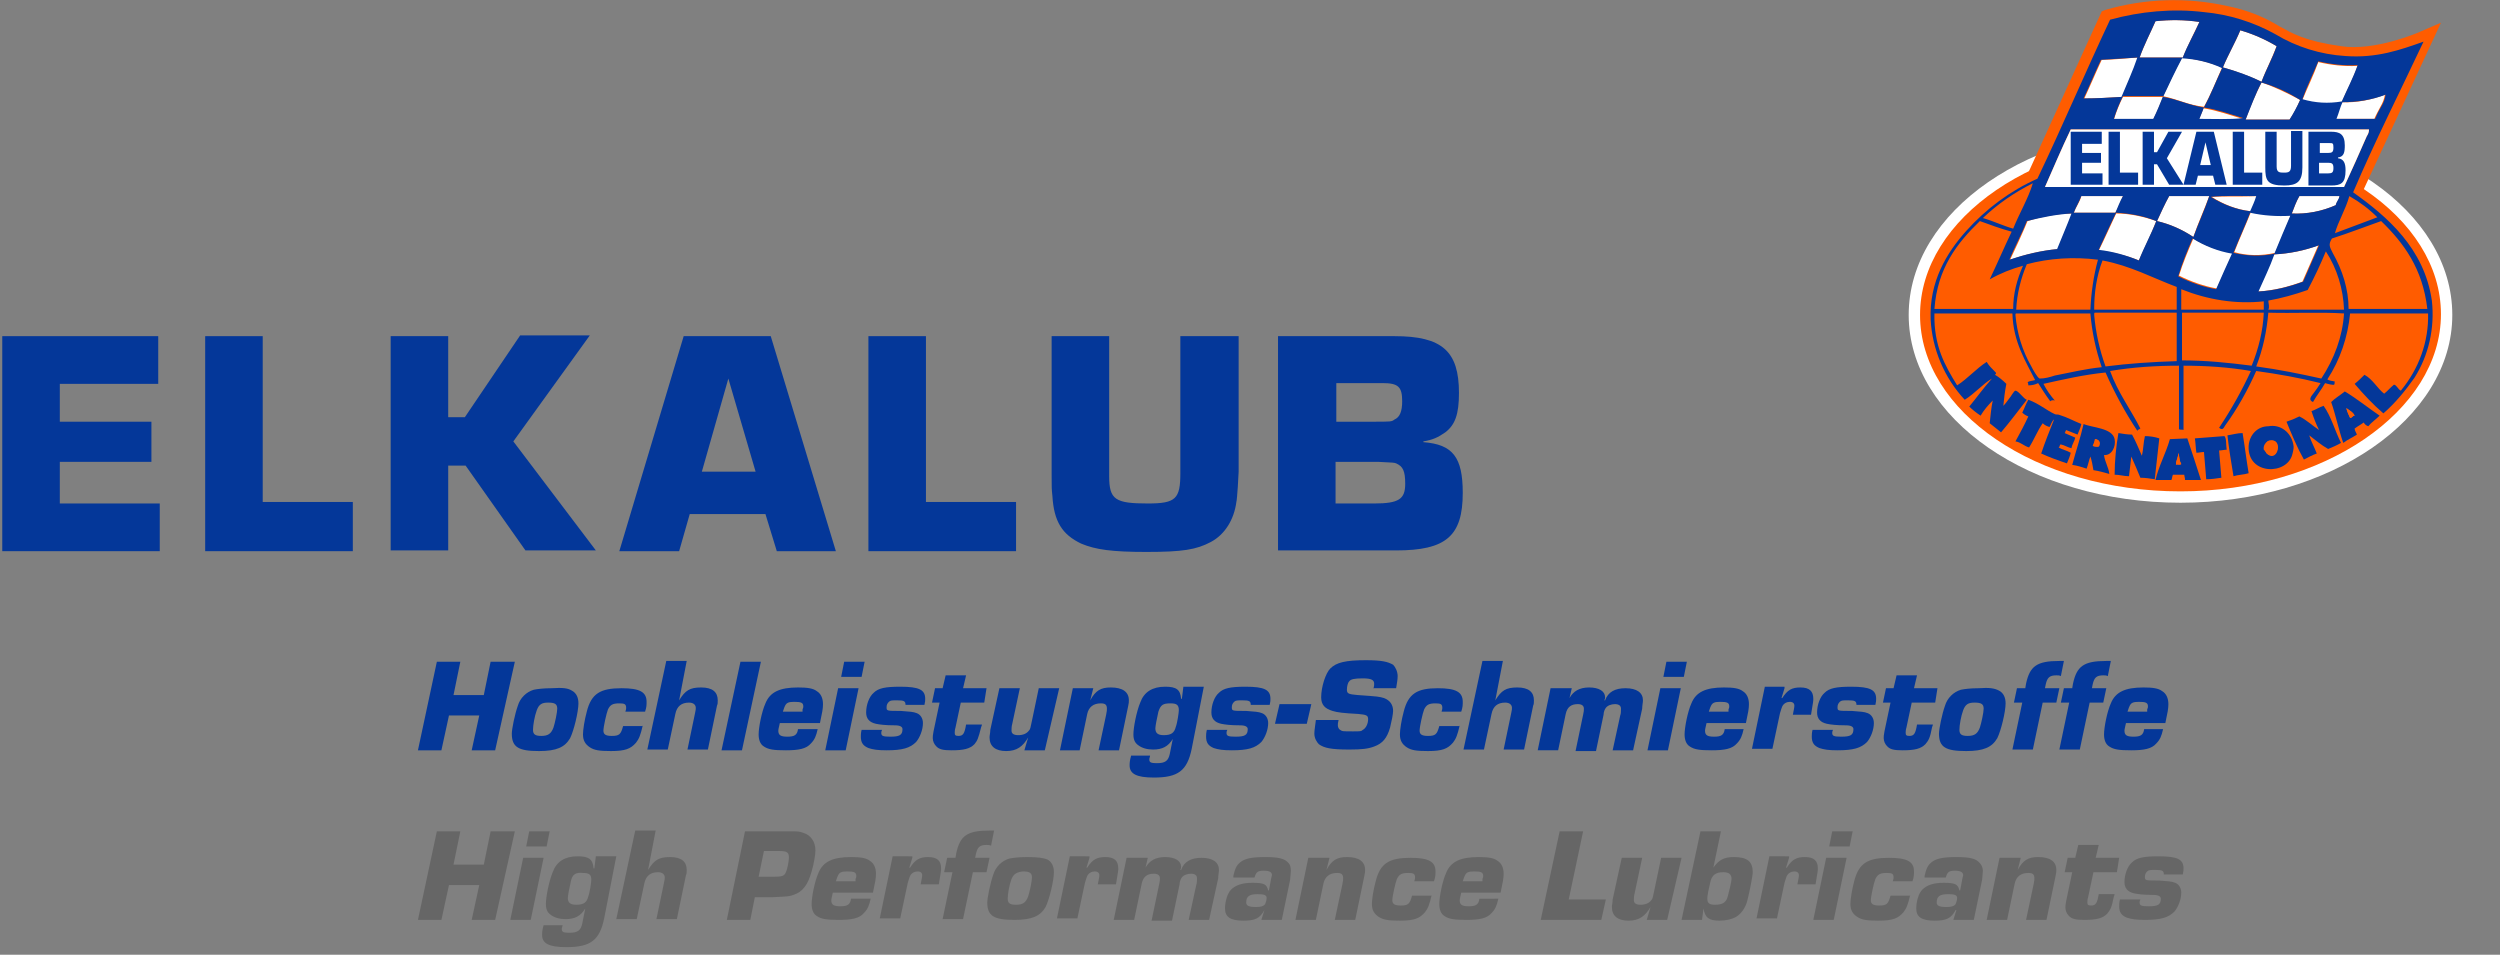 <?xml version="1.0" encoding="utf-8"?>
<!-- Generator: Adobe Illustrator 25.0.0, SVG Export Plug-In . SVG Version: 6.00 Build 0)  -->
<svg version="1.1" id="Ebene_1" xmlns="http://www.w3.org/2000/svg" xmlns:xlink="http://www.w3.org/1999/xlink" x="0px" y="0px"
	 viewBox="0 0 330.2 126.1" style="enable-background:new 0 0 330.2 126.1;" xml:space="preserve">
<rect x="0" y="0" width="330.2" height="126.1" fill="#808080" stroke="none"/>
<style type="text/css">
	.st0{enable-background:new    ;}
	.st1{fill:#043799;}
	.st2{fill:#666666;}
	.st3{fill:#FFFFFF;}
	.st4{fill:#FF5C00;}
</style>
<g class="st0">
	<path class="st1" d="M7.9,55.7H20V61H7.9v5.5h13.2v6.3H0.3V44.4h20.6v6.3H7.9V55.7z"/>
</g>
<g class="st0">
	<path class="st1" d="M34.7,66.3h11.9v6.5H27.1V44.4h7.6V66.3z"/>
	<path class="st1" d="M59.1,55.1h2.3l7.3-10.8h9.2l-10.1,14l10.9,14.4h-9.3l-7.9-11.2h-2.3v11.2h-7.6V44.4h7.6V55.1z"/>
	<path class="st1" d="M91.1,67.9l-1.4,4.9h-7.9l8.5-28.4h11.5l8.6,28.4h-7.8l-1.5-4.9H91.1z M96.2,50l-3.5,12.3h7.1L96.2,50z"/>
	<path class="st1" d="M122.3,66.3h11.9v6.5h-19.5V44.4h7.6V66.3z"/>
	<path class="st1" d="M163.6,44.4v17.9c0,0.4-0.2,3.7-0.3,4c-0.3,2.3-1.5,4.3-3.4,5.3c-1.9,1-3.7,1.3-8.5,1.3
		c-4.5,0-6.7-0.3-8.6-1.1c-2.5-1.2-3.6-2.9-3.8-6.3c-0.1-0.9-0.1-1.1-0.1-2.7V44.4h7.6v18.5c0,3.1,0.8,3.6,5.1,3.6
		c3.7,0,4.3-0.6,4.3-4V44.4H163.6z"/>
</g>
<g class="st0">
	<path class="st1" d="M168.8,44.4h15.4c6.3,0,8.5,2,8.5,7.5c0,2.8-0.5,4.2-1.8,5.2c-1,0.7-1.7,1-2.9,1.2v0.1c3.9,0.3,5.2,2,5.2,6.7
		c0,5.7-2.2,7.6-8.8,7.6h-15.6V44.4z M181.2,55.7c2.6,0,2.6,0,3-0.3c0.7-0.3,1-1.1,1-2.4c0-1.9-0.5-2.4-2.6-2.4h-6.1v5.1H181.2z
		 M181.5,66.5c3.3,0,4.1-0.6,4.1-2.6c0-1.7-0.3-2.3-1.2-2.7c-0.3-0.1-0.3-0.1-2.4-0.2h-5.6v5.5H181.5z"/>
</g>
<g class="st0">
	<path class="st1" d="M65.4,99.1h-3.1l1-4.6h-4l-1,4.6h-3.1l2.5-11.7h3.1l-0.9,4.4h4l0.9-4.4h3.2L65.4,99.1z"/>
	<path class="st1" d="M75.5,91.2c0.6,0.3,0.9,0.9,0.9,1.7c0,1.1-0.6,3.6-1.1,4.6c-0.7,1.2-1.8,1.7-4.1,1.7c-2.7,0-3.6-0.5-3.6-2.3
		c0-0.6,0.4-2.6,0.8-3.7c0.3-1,1.1-1.8,2.1-2.1c0.5-0.1,1.3-0.2,2.3-0.2C74.4,90.8,75,90.9,75.5,91.2z M70.9,93.8
		c-0.3,0.8-0.5,2-0.5,2.6c0,0.6,0.3,0.8,1.1,0.8c0.9,0,1.3-0.3,1.6-1.1c0.2-0.6,0.5-2,0.5-2.5c0-0.6-0.3-0.8-1.2-0.8
		C71.6,92.8,71.2,93,70.9,93.8z"/>
	<path class="st1" d="M84.9,95.8c-0.3,1.3-0.5,1.8-0.9,2.3c-0.7,0.8-1.4,1.1-3.3,1.1c-1.5,0-2.2-0.1-2.8-0.5
		c-0.6-0.4-0.9-0.9-0.9-1.7c0-0.6,0.2-1.9,0.5-3c0.6-2.4,1.8-3.1,4.6-3.1c2.4,0,3.3,0.5,3.3,1.8c0,0.4,0,0.7-0.2,1.3h-2.6
		c0.1-0.3,0.1-0.4,0.1-0.5c0-0.5-0.2-0.6-0.9-0.6c-0.9,0-1.2,0.2-1.5,0.8c-0.2,0.5-0.6,2.3-0.6,2.8c0,0.5,0.3,0.7,1.1,0.7
		c1,0,1.2-0.2,1.5-1.3H84.9z"/>
	<path class="st1" d="M89.7,92.5L89.7,92.5c0.8-1.3,1.4-1.7,2.9-1.7c1.5,0,2.2,0.6,2.2,1.7c0,0.3,0,0.5-0.1,0.7l-1.2,5.8h-2.7l1-4.8
		c0.1-0.5,0.1-0.5,0.1-0.7c0-0.4-0.3-0.7-0.9-0.7c-1,0-1.6,0.5-1.8,1.5l-1,4.7h-2.7l2.5-11.7h2.7L89.7,92.5z"/>
	<path class="st1" d="M98,99.1h-2.7l2.5-11.7h2.7L98,99.1z"/>
	<path class="st1" d="M108,96.3c-0.2,0.9-0.4,1.4-0.9,1.9c-0.6,0.7-1.6,0.9-3.3,0.9c-1.6,0-2.3-0.1-2.9-0.5
		c-0.5-0.3-0.7-0.9-0.7-1.6c0-0.9,0.4-3,0.9-4.1c0.6-1.5,1.9-2.1,4.3-2.1c1.2,0,2,0.1,2.5,0.5c0.5,0.3,0.8,0.9,0.8,1.7
		c0,0.6-0.1,1.1-0.4,2.5H103c-0.1,0.5-0.2,0.8-0.2,1c0,0.6,0.3,0.8,1.2,0.8c0.9,0,1.3-0.2,1.4-1H108z M106,94c0-0.1,0-0.2,0-0.3
		c0.1-0.2,0.1-0.3,0.1-0.4c0-0.5-0.3-0.6-1.2-0.6c-0.7,0-1,0.1-1.2,0.5c-0.1,0.2-0.1,0.2-0.3,0.8H106z"/>
	<path class="st1" d="M111.7,99.1h-2.7l1.7-8.2h2.7L111.7,99.1z M113.8,89.4h-2.7l0.4-2h2.7L113.8,89.4z"/>
	<path class="st1" d="M119.6,93.2v-0.1c0-0.5-0.2-0.6-1.1-0.6c-0.7,0-0.9,0-1.1,0.2c-0.2,0.2-0.3,0.4-0.3,0.7c0,0.5,0,0.5,1.9,0.5
		c1.2,0.1,1.6,0.1,2.1,0.3c0.5,0.2,0.8,0.7,0.8,1.3c0,0.9-0.4,1.9-0.9,2.5c-0.8,0.8-1.8,1.1-3.9,1.1c-1.2,0-1.8-0.1-2.4-0.3
		c-0.7-0.3-1-0.7-1-1.5c0-0.2,0-0.5,0.1-0.9h2.7c-0.1,0.2-0.1,0.3-0.1,0.4c0,0.4,0.2,0.5,1.2,0.5c1.2,0,1.6-0.2,1.6-1
		c0-0.3-0.3-0.5-1-0.5c-1.3,0-2-0.1-2.5-0.2c-0.9-0.2-1.3-0.7-1.3-1.5c0-1,0.4-2.1,1-2.6c0.6-0.6,1.5-0.8,3.5-0.8
		c2.5,0,3.3,0.4,3.3,1.6c0,0.2,0,0.4-0.1,0.8H119.6z"/>
	<path class="st1" d="M130,92.8h-3.1l-0.7,3.3c-0.1,0.3-0.1,0.6-0.1,0.7c0,0.3,0.1,0.4,0.5,0.4c0.6,0,0.8-0.3,1-1.5h2.1
		c0,0.1-0.1,0.3-0.1,0.3c-0.4,1.6-0.5,1.8-0.9,2.3c-0.6,0.6-1.4,0.8-3,0.8c-1.1,0-1.7-0.1-2.1-0.6c-0.2-0.2-0.4-0.6-0.4-1
		c0-0.2,0-0.4,0.1-0.9l0.8-3.8h-1l0.4-1.9h1l0.4-1.7h2.7l-0.4,1.7h3.1L130,92.8z"/>
	<path class="st1" d="M138,99.1h-2.7l0.5-1.7h0c-0.7,1.2-1.5,1.8-2.9,1.8c-1.4,0-2.2-0.6-2.2-1.8c0-0.3,0.1-0.6,0.1-1l1.2-5.5h2.7
		l-1,4.7c-0.1,0.3-0.1,0.8-0.1,0.9c0,0.4,0.3,0.6,0.9,0.6c0.6,0,1.1-0.2,1.4-0.6c0.2-0.2,0.2-0.4,0.4-1.3l0.9-4.3h2.7L138,99.1z"/>
	<path class="st1" d="M144.4,90.9l-0.4,1.6h0c0.7-1.3,1.4-1.7,2.7-1.7c1.6,0,2.4,0.6,2.4,1.7c0,0.2,0,0.4-0.1,0.8l-1.2,5.8h-2.7
		l1-4.7c0.1-0.5,0.1-0.6,0.1-0.8c0-0.5-0.2-0.7-0.8-0.7c-1,0-1.6,0.5-1.8,1.4l-1,4.8H140l1.7-8.2H144.4z"/>
	<path class="st1" d="M157.4,98.9c-0.6,2.9-1.8,3.8-5,3.8c-2.3,0-3.2-0.5-3.2-1.6c0-0.3,0-0.6,0.2-1.3h2.5c0,0.2-0.1,0.3-0.1,0.5
		c0,0.4,0.2,0.5,1,0.5c1.1,0,1.5-0.3,1.7-1.2l0.4-2h0c-0.6,1-1.4,1.4-2.6,1.4c-0.8,0-1.5-0.2-2-0.6c-0.4-0.3-0.6-0.7-0.6-1.4
		c0-0.9,0.4-3,0.9-4.2c0.5-1.4,1.6-2.1,3.3-2.1c1.5,0,2,0.4,2.1,1.6h0.1l0.2-1.6h2.7L157.4,98.9z M153,94c-0.2,0.9-0.4,1.9-0.4,2.2
		c0,0.6,0.3,0.9,1.1,0.9c1,0,1.4-0.3,1.6-1.1c0.2-0.5,0.4-1.9,0.4-2.2c0-0.7-0.3-0.9-1.1-0.9C153.6,92.9,153.3,93.1,153,94z"/>
	<path class="st1" d="M165.2,93.2v-0.1c0-0.5-0.2-0.6-1.1-0.6c-0.7,0-0.9,0-1.1,0.2c-0.2,0.2-0.3,0.4-0.3,0.7c0,0.5,0,0.5,1.9,0.5
		c1.2,0.1,1.6,0.1,2.1,0.3c0.5,0.2,0.8,0.7,0.8,1.3c0,0.9-0.4,1.9-0.9,2.5c-0.8,0.8-1.8,1.1-3.9,1.1c-1.2,0-1.8-0.1-2.4-0.3
		c-0.7-0.3-1-0.7-1-1.5c0-0.2,0-0.5,0.1-0.9h2.7c-0.1,0.2-0.1,0.3-0.1,0.4c0,0.4,0.2,0.5,1.2,0.5c1.2,0,1.6-0.2,1.6-1
		c0-0.3-0.3-0.5-1-0.5c-1.3,0-2-0.1-2.5-0.2c-0.9-0.2-1.3-0.7-1.3-1.5c0-1,0.4-2.1,1-2.6c0.6-0.6,1.5-0.8,3.5-0.8
		c2.5,0,3.3,0.4,3.3,1.6c0,0.2,0,0.4-0.1,0.8H165.2z"/>
	<path class="st1" d="M173.2,93l-0.6,2.6h-4.2L169,93H173.2z"/>
	<path class="st1" d="M181.4,91c0.1-0.4,0.1-0.5,0.1-0.7c0-0.5-0.4-0.7-1.5-0.7c-1.1,0-1.6,0.1-1.8,0.4c-0.2,0.2-0.3,0.7-0.3,1.1
		c0,0.5,0.2,0.6,1.4,0.7c2.8,0.2,2.8,0.2,3.5,0.4c0.8,0.3,1.2,0.9,1.2,1.7c0,0.4-0.2,1.4-0.4,2.2c-0.4,1.4-1,2.1-2.1,2.5
		c-0.8,0.3-1.6,0.4-3.3,0.4c-2.4,0-3.3-0.2-4-0.7c-0.3-0.3-0.6-0.8-0.6-1.4c0-0.5,0.1-0.9,0.2-1.8h3c-0.1,0.4-0.1,0.5-0.1,0.7
		c0,0.2,0.1,0.5,0.3,0.6c0.3,0.2,0.3,0.2,1.7,0.2c1,0,1.1,0,1.3-0.2c0.4-0.2,0.7-0.8,0.7-1.4c0-0.5-0.2-0.6-1.3-0.7
		c-1.9-0.1-2.8-0.2-3.4-0.4c-1-0.3-1.5-0.8-1.5-1.8c0-1.4,0.6-3.2,1.2-3.8c0.8-0.8,2-1.1,4.7-1.1c2.1,0,2.9,0.2,3.6,0.6
		c0.3,0.3,0.6,0.9,0.6,1.5c0,0.5-0.1,0.9-0.2,1.6H181.4z"/>
	<path class="st1" d="M192.8,95.8c-0.3,1.3-0.5,1.8-0.9,2.3c-0.7,0.8-1.4,1.1-3.3,1.1c-1.5,0-2.2-0.1-2.8-0.5
		c-0.6-0.4-0.9-0.9-0.9-1.7c0-0.6,0.2-1.9,0.5-3c0.6-2.4,1.8-3.1,4.5-3.1c2.4,0,3.3,0.5,3.3,1.8c0,0.4,0,0.7-0.2,1.3h-2.6
		c0.1-0.3,0.1-0.4,0.1-0.5c0-0.5-0.2-0.6-0.9-0.6c-0.9,0-1.2,0.2-1.5,0.8c-0.2,0.5-0.6,2.3-0.6,2.8c0,0.5,0.3,0.7,1.1,0.7
		c1,0,1.2-0.2,1.5-1.3H192.8z"/>
	<path class="st1" d="M197.5,92.5L197.5,92.5c0.8-1.3,1.4-1.7,2.9-1.7c1.5,0,2.2,0.6,2.2,1.7c0,0.3,0,0.5-0.1,0.7l-1.2,5.8h-2.7
		l1-4.8c0.1-0.5,0.1-0.5,0.1-0.7c0-0.4-0.3-0.7-0.9-0.7c-1,0-1.6,0.5-1.8,1.5l-1,4.7h-2.7l2.5-11.7h2.7L197.5,92.5z"/>
	<path class="st1" d="M207.6,90.9l-0.3,1.3h0c0.5-0.9,1.3-1.4,2.6-1.4c1.3,0,2.1,0.5,2.1,1.3c0,0.1,0,0.2-0.1,0.4h0.1
		c0.4-1.1,1.3-1.6,2.7-1.6c1.5,0,2.3,0.6,2.3,1.6c0,0.3-0.1,0.7-0.1,1.1l-1.2,5.5h-2.7l1-4.6c0.1-0.2,0.1-0.7,0.1-0.9
		c0-0.4-0.3-0.6-0.8-0.6c-0.5,0-1,0.2-1.2,0.5c-0.1,0.1-0.3,0.5-0.3,0.9l-1,4.8h-2.7l1-4.8c0.1-0.4,0.1-0.6,0.1-0.8
		c0-0.4-0.3-0.6-0.8-0.6c-0.9,0-1.4,0.4-1.6,1.3l-1,4.8h-2.7l1.7-8.2H207.6z"/>
	<path class="st1" d="M220.3,99.1h-2.7l1.7-8.2h2.7L220.3,99.1z M222.4,89.4h-2.7l0.4-2h2.7L222.4,89.4z"/>
	<path class="st1" d="M230.3,96.3c-0.2,0.9-0.4,1.4-0.9,1.9c-0.6,0.7-1.6,0.9-3.3,0.9c-1.6,0-2.3-0.1-2.9-0.5
		c-0.5-0.3-0.7-0.9-0.7-1.6c0-0.9,0.4-3,0.9-4.1c0.6-1.5,1.9-2.1,4.3-2.1c1.2,0,2,0.1,2.5,0.5c0.5,0.3,0.8,0.9,0.8,1.7
		c0,0.6-0.1,1.1-0.4,2.5h-5.2c-0.1,0.5-0.2,0.8-0.2,1c0,0.6,0.3,0.8,1.2,0.8c0.9,0,1.3-0.2,1.4-1H230.3z M228.3,94
		c0-0.1,0-0.2,0-0.3c0.1-0.2,0.1-0.3,0.1-0.4c0-0.5-0.3-0.6-1.2-0.6c-0.7,0-1,0.1-1.2,0.5c-0.1,0.2-0.1,0.2-0.3,0.8H228.3z"/>
	<path class="st1" d="M235.7,90.9l-0.4,1.3h0.1c0.7-1.1,1.3-1.4,2.4-1.4c1.2,0,1.7,0.5,1.7,1.5c0,0.3,0,0.3-0.3,2.1h-2.4
		c0.1-0.6,0.2-0.9,0.2-1.2c0-0.3-0.2-0.5-0.6-0.5c-0.4,0-0.8,0.2-1,0.6c-0.1,0.2-0.1,0.3-0.3,0.9l-1,4.7h-2.7l1.7-8.2H235.7z"/>
	<path class="st1" d="M245.2,93.2v-0.1c0-0.5-0.2-0.6-1.1-0.6c-0.7,0-0.9,0-1.1,0.2c-0.2,0.2-0.3,0.4-0.3,0.7c0,0.5,0,0.5,1.9,0.5
		c1.2,0.1,1.6,0.1,2.1,0.3c0.5,0.2,0.8,0.7,0.8,1.3c0,0.9-0.4,1.9-0.9,2.5c-0.8,0.8-1.8,1.1-3.9,1.1c-1.2,0-1.8-0.1-2.4-0.3
		c-0.7-0.3-1-0.7-1-1.5c0-0.2,0-0.5,0.1-0.9h2.7c-0.1,0.2-0.1,0.3-0.1,0.4c0,0.4,0.2,0.5,1.2,0.5c1.2,0,1.6-0.2,1.6-1
		c0-0.3-0.3-0.5-1-0.5c-1.3,0-2-0.1-2.5-0.2c-0.9-0.2-1.3-0.7-1.3-1.5c0-1,0.4-2.1,1-2.6c0.6-0.6,1.5-0.8,3.5-0.8
		c2.5,0,3.3,0.4,3.3,1.6c0,0.2,0,0.4-0.1,0.8H245.2z"/>
	<path class="st1" d="M255.6,92.8h-3.1l-0.7,3.3c-0.1,0.3-0.1,0.6-0.1,0.7c0,0.3,0.1,0.4,0.5,0.4c0.6,0,0.8-0.3,1-1.5h2.1
		c0,0.1-0.1,0.3-0.1,0.3c-0.3,1.6-0.5,1.8-0.9,2.3c-0.6,0.6-1.4,0.8-3,0.8c-1.1,0-1.7-0.1-2.1-0.6c-0.2-0.2-0.4-0.6-0.4-1
		c0-0.2,0-0.4,0.1-0.9l0.8-3.8h-1l0.4-1.9h1l0.4-1.7h2.7l-0.4,1.7h3.1L255.6,92.8z"/>
	<path class="st1" d="M264,91.2c0.6,0.3,0.9,0.9,0.9,1.7c0,1.1-0.6,3.6-1.1,4.6c-0.7,1.2-1.8,1.7-4.1,1.7c-2.7,0-3.6-0.5-3.6-2.3
		c0-0.6,0.4-2.6,0.8-3.7c0.3-1,1.1-1.8,2.1-2.1c0.5-0.1,1.3-0.2,2.3-0.2C262.8,90.8,263.4,90.9,264,91.2z M259.3,93.8
		c-0.3,0.8-0.5,2-0.5,2.6c0,0.6,0.3,0.8,1.1,0.8c0.9,0,1.3-0.3,1.6-1.1c0.2-0.6,0.5-2,0.5-2.5c0-0.6-0.3-0.8-1.2-0.8
		C260,92.8,259.6,93,259.3,93.8z"/>
	<path class="st1" d="M267.1,92.8H266l0.4-1.9h1.1l0.1-0.6c0.5-2.3,1.4-3,4.4-3h0.3h0.3l-0.4,2c-0.2-0.1-0.3-0.1-0.6-0.1
		c-0.9,0-1.2,0.3-1.4,1.2l-0.1,0.5h1.9l-0.4,1.9h-1.8l-1.3,6.2h-2.7L267.1,92.8z"/>
	<path class="st1" d="M273.3,92.8h-1.1l0.4-1.9h1.1l0.1-0.6c0.5-2.3,1.4-3,4.4-3h0.3h0.3l-0.4,2c-0.2-0.1-0.4-0.1-0.6-0.1
		c-0.9,0-1.2,0.3-1.4,1.2l-0.1,0.5h1.9l-0.4,1.9H276l-1.3,6.2H272L273.3,92.8z"/>
	<path class="st1" d="M285.7,96.3c-0.2,0.9-0.4,1.4-0.9,1.9c-0.6,0.7-1.6,0.9-3.3,0.9c-1.6,0-2.3-0.1-2.9-0.5
		c-0.5-0.3-0.7-0.9-0.7-1.6c0-0.9,0.4-3,0.9-4.1c0.6-1.5,1.9-2.1,4.3-2.1c1.2,0,2,0.1,2.5,0.5c0.5,0.3,0.8,0.9,0.8,1.7
		c0,0.6-0.1,1.1-0.4,2.5h-5.2c-0.1,0.5-0.2,0.8-0.2,1c0,0.6,0.3,0.8,1.2,0.8c0.9,0,1.3-0.2,1.4-1H285.7z M283.6,94
		c0-0.1,0-0.2,0-0.3c0.1-0.2,0.1-0.3,0.1-0.4c0-0.5-0.3-0.6-1.2-0.6c-0.7,0-1,0.1-1.2,0.5c-0.1,0.2-0.1,0.2-0.3,0.8H283.6z"/>
</g>
<g class="st0">
	<path class="st2" d="M65.4,121.5h-3.1l1-4.6h-4l-1,4.6h-3.1l2.5-11.7h3.1l-0.9,4.4h4l0.9-4.4h3.2L65.4,121.5z"/>
	<path class="st2" d="M70.1,121.5h-2.7l1.7-8.2h2.7L70.1,121.5z M72.2,111.8h-2.7l0.4-2h2.7L72.2,111.8z"/>
	<path class="st2" d="M79.8,121.3c-0.6,2.9-1.8,3.8-5,3.8c-2.3,0-3.2-0.5-3.2-1.6c0-0.3,0-0.6,0.2-1.3h2.5c0,0.2-0.1,0.3-0.1,0.5
		c0,0.4,0.2,0.5,1,0.5c1.1,0,1.5-0.3,1.7-1.2l0.4-2h0c-0.6,1-1.4,1.4-2.6,1.4c-0.8,0-1.5-0.2-2-0.6c-0.4-0.3-0.6-0.7-0.6-1.4
		c0-0.9,0.4-3,0.9-4.2c0.5-1.4,1.6-2.1,3.3-2.1c1.5,0,2,0.4,2.1,1.6h0.1l0.2-1.6h2.7L79.8,121.3z M75.4,116.4
		c-0.2,0.9-0.4,1.9-0.4,2.2c0,0.6,0.3,0.9,1.1,0.9c1,0,1.4-0.3,1.6-1.1c0.2-0.5,0.4-1.9,0.4-2.2c0-0.7-0.3-0.9-1.1-0.9
		C76,115.2,75.6,115.5,75.4,116.4z"/>
	<path class="st2" d="M85.6,114.9L85.6,114.9c0.8-1.3,1.4-1.7,2.9-1.7c1.5,0,2.2,0.6,2.2,1.7c0,0.3,0,0.5-0.1,0.7l-1.2,5.8h-2.7
		l1-4.8c0.1-0.5,0.1-0.5,0.1-0.7c0-0.4-0.3-0.7-0.9-0.7c-1,0-1.6,0.5-1.8,1.5l-1,4.7h-2.7l2.5-11.7h2.7L85.6,114.9z"/>
	<path class="st2" d="M98.4,109.8h4.6h0.7h0.6c1.1,0,1.2,0,1.8,0.2c1,0.3,1.6,1.2,1.6,2.3c0,0.6-0.2,1.8-0.5,2.8
		c-0.5,1.8-1.2,2.7-2.4,3.1c-0.6,0.2-0.6,0.2-2.7,0.3l-0.5,0h-1.9l-0.6,3h-3.1L98.4,109.8z M102.2,115.8c1.1,0,1.4-0.1,1.6-0.6
		c0.2-0.4,0.4-1.5,0.4-1.9c0-0.7-0.2-0.9-1.3-0.9h-2l-0.7,3.4H102.2z"/>
	<path class="st2" d="M115,118.7c-0.2,0.9-0.4,1.4-0.9,1.9c-0.6,0.7-1.6,0.9-3.3,0.9c-1.6,0-2.3-0.1-2.9-0.5
		c-0.5-0.3-0.7-0.9-0.7-1.6c0-0.9,0.4-3,0.9-4.1c0.6-1.5,1.9-2.1,4.3-2.1c1.2,0,2,0.1,2.5,0.5c0.5,0.3,0.8,0.9,0.8,1.7
		c0,0.6-0.1,1.1-0.4,2.5H110c-0.1,0.5-0.2,0.8-0.2,1c0,0.6,0.3,0.8,1.2,0.8c0.9,0,1.3-0.2,1.4-1H115z M113,116.4c0-0.1,0-0.2,0-0.3
		c0.1-0.2,0.1-0.3,0.1-0.4c0-0.5-0.3-0.6-1.2-0.6c-0.7,0-1,0.1-1.2,0.5c-0.1,0.2-0.1,0.2-0.3,0.8H113z"/>
	<path class="st2" d="M120.5,113.3l-0.4,1.3h0.1c0.7-1.1,1.3-1.4,2.4-1.4c1.2,0,1.7,0.5,1.7,1.5c0,0.3,0,0.3-0.3,2.1h-2.4
		c0.1-0.6,0.2-0.9,0.2-1.2c0-0.3-0.2-0.5-0.6-0.5c-0.4,0-0.8,0.2-1,0.6c-0.1,0.2-0.1,0.3-0.3,0.9l-1,4.7h-2.7l1.7-8.2H120.5z"/>
	<path class="st2" d="M125.8,115.2h-1.1l0.4-1.9h1.1l0.1-0.6c0.5-2.3,1.4-3,4.4-3h0.3h0.3l-0.4,2c-0.2-0.1-0.4-0.1-0.6-0.1
		c-0.9,0-1.2,0.3-1.4,1.2l-0.1,0.5h1.9l-0.4,1.9h-1.8l-1.3,6.2h-2.7L125.8,115.2z"/>
	<path class="st2" d="M138.3,113.5c0.6,0.3,0.9,0.9,0.9,1.7c0,1.1-0.6,3.6-1.1,4.6c-0.7,1.2-1.8,1.7-4.1,1.7c-2.7,0-3.6-0.5-3.6-2.3
		c0-0.6,0.4-2.6,0.8-3.7c0.3-1,1.1-1.8,2.1-2.1c0.5-0.1,1.3-0.2,2.3-0.2C137.1,113.2,137.7,113.3,138.3,113.5z M133.6,116.1
		c-0.3,0.8-0.5,2-0.5,2.6c0,0.6,0.3,0.8,1.1,0.8c0.9,0,1.3-0.3,1.6-1.1c0.2-0.6,0.5-2,0.5-2.5c0-0.6-0.3-0.8-1.2-0.8
		C134.3,115.2,133.9,115.4,133.6,116.1z"/>
	<path class="st2" d="M143.9,113.3l-0.4,1.3h0.1c0.7-1.1,1.3-1.4,2.4-1.4c1.2,0,1.7,0.5,1.7,1.5c0,0.3,0,0.3-0.3,2.1h-2.4
		c0.1-0.6,0.2-0.9,0.2-1.2c0-0.3-0.2-0.5-0.6-0.5c-0.4,0-0.8,0.2-1,0.6c-0.1,0.2-0.1,0.3-0.3,0.9l-1,4.7h-2.7l1.7-8.2H143.9z"/>
	<path class="st2" d="M151.6,113.3l-0.3,1.3h0c0.5-0.9,1.3-1.4,2.6-1.4c1.3,0,2.1,0.5,2.1,1.3c0,0.1,0,0.2-0.1,0.4h0.1
		c0.4-1.1,1.3-1.6,2.7-1.6c1.5,0,2.3,0.6,2.3,1.6c0,0.3-0.1,0.7-0.1,1.1l-1.2,5.5h-2.7l1-4.6c0.1-0.2,0.1-0.7,0.1-0.9
		c0-0.4-0.3-0.6-0.8-0.6c-0.5,0-1,0.2-1.2,0.5c-0.1,0.1-0.3,0.5-0.3,0.9l-1,4.8h-2.7l1-4.8c0.1-0.4,0.1-0.6,0.1-0.8
		c0-0.4-0.3-0.6-0.8-0.6c-0.9,0-1.4,0.4-1.6,1.3l-1,4.8h-2.7l1.7-8.2H151.6z"/>
	<path class="st2" d="M162.9,115.7c0.2-0.9,0.4-1.4,0.9-1.8c0.6-0.5,1.5-0.7,3.3-0.7c1.8,0,2.6,0.2,3.1,0.8c0.2,0.2,0.3,0.6,0.3,1
		c0,0.3-0.1,1-0.1,1.2l-1.1,5.3h-2.7l0.4-1.3H167c-0.6,1.1-1.2,1.4-2.8,1.4c-1.7,0-2.4-0.5-2.4-1.6c0-0.9,0.3-2,0.8-2.5
		c0.6-0.6,1.5-0.9,2.8-0.9c1.6,0,1.9,0.2,2.1,1h0.1l0.3-1.6c0-0.1,0.1-0.3,0.1-0.4c0-0.4-0.3-0.6-1.1-0.6c-0.8,0-1,0.2-1.2,0.9
		H162.9z M164.6,119.2c0,0.4,0.3,0.6,1.3,0.6c0.6,0,1-0.1,1.2-0.4c0.1-0.2,0.2-0.6,0.2-0.8c0-0.4-0.4-0.5-1.2-0.5
		C165,118.1,164.6,118.4,164.6,119.2z"/>
	<path class="st2" d="M175.6,113.3l-0.4,1.6h0c0.7-1.3,1.4-1.7,2.7-1.7c1.6,0,2.4,0.6,2.4,1.7c0,0.2,0,0.4-0.1,0.8l-1.2,5.8h-2.7
		l1-4.7c0.1-0.5,0.1-0.6,0.1-0.8c0-0.5-0.2-0.7-0.8-0.7c-1,0-1.6,0.5-1.8,1.4l-1,4.8h-2.7l1.7-8.2H175.6z"/>
	<path class="st2" d="M189.1,118.2c-0.3,1.3-0.5,1.8-0.9,2.3c-0.7,0.8-1.4,1.1-3.3,1.1c-1.5,0-2.2-0.1-2.8-0.5
		c-0.6-0.4-0.9-0.9-0.9-1.7c0-0.6,0.2-1.9,0.5-3c0.6-2.4,1.8-3.1,4.6-3.1c2.4,0,3.3,0.5,3.3,1.8c0,0.4,0,0.7-0.2,1.3h-2.6
		c0.1-0.3,0.1-0.4,0.1-0.5c0-0.5-0.2-0.6-0.9-0.6c-0.9,0-1.2,0.2-1.5,0.8c-0.2,0.5-0.6,2.3-0.6,2.8c0,0.5,0.3,0.7,1.1,0.7
		c1,0,1.2-0.2,1.5-1.3H189.1z"/>
	<path class="st2" d="M197.9,118.7c-0.2,0.9-0.4,1.4-0.9,1.9c-0.6,0.7-1.6,0.9-3.3,0.9c-1.6,0-2.3-0.1-2.9-0.5
		c-0.5-0.3-0.7-0.9-0.7-1.6c0-0.9,0.4-3,0.9-4.1c0.6-1.5,1.9-2.1,4.3-2.1c1.2,0,2,0.1,2.5,0.5c0.5,0.3,0.8,0.9,0.8,1.7
		c0,0.6-0.1,1.1-0.4,2.5h-5.2c-0.1,0.5-0.2,0.8-0.2,1c0,0.6,0.3,0.8,1.2,0.8c0.9,0,1.3-0.2,1.4-1H197.9z M195.8,116.4
		c0-0.1,0-0.2,0-0.3c0.1-0.2,0.1-0.3,0.1-0.4c0-0.5-0.3-0.6-1.2-0.6c-0.7,0-1,0.1-1.2,0.5c-0.1,0.2-0.1,0.2-0.3,0.8H195.8z"/>
	<path class="st2" d="M207.2,118.8h4.9l-0.6,2.7h-8l2.5-11.7h3.1L207.2,118.8z"/>
	<path class="st2" d="M220.2,121.5h-2.7l0.5-1.7h0c-0.7,1.2-1.5,1.8-2.9,1.8c-1.4,0-2.2-0.6-2.2-1.8c0-0.3,0.1-0.6,0.1-1l1.2-5.5
		h2.7l-1,4.7c-0.1,0.3-0.1,0.8-0.1,0.9c0,0.4,0.3,0.6,0.9,0.6c0.6,0,1.1-0.2,1.4-0.6c0.2-0.2,0.2-0.4,0.4-1.3l0.9-4.3h2.7
		L220.2,121.5z"/>
	<path class="st2" d="M224.6,109.8h2.7l-1,4.8h0c0.7-1,1.4-1.4,2.7-1.4c1.8,0,2.5,0.6,2.5,2c0,0.5-0.4,2.5-0.7,3.7
		c-0.2,0.9-0.8,1.8-1.5,2.2c-0.5,0.3-1.3,0.5-2.2,0.5c-1.4,0-1.9-0.4-2.1-1.6H225l-0.2,1.5h-2.7L224.6,109.8z M225.9,116.5
		c-0.2,0.8-0.4,1.8-0.4,2.2c0,0.6,0.3,0.8,1,0.8c1,0,1.5-0.3,1.7-1.1c0.2-0.7,0.5-2,0.5-2.3c0-0.6-0.3-0.9-1.1-0.9
		C226.6,115.2,226.1,115.6,225.9,116.5z"/>
	<path class="st2" d="M236.3,113.3l-0.4,1.3h0.1c0.7-1.1,1.3-1.4,2.4-1.4c1.2,0,1.7,0.5,1.7,1.5c0,0.3,0,0.3-0.3,2.1h-2.4
		c0.1-0.6,0.2-0.9,0.2-1.2c0-0.3-0.2-0.5-0.6-0.5c-0.4,0-0.8,0.2-1,0.6c-0.1,0.2-0.1,0.3-0.3,0.9l-1,4.7h-2.7l1.7-8.2H236.3z"/>
	<path class="st2" d="M242.2,121.5h-2.7l1.7-8.2h2.7L242.2,121.5z M244.3,111.8h-2.7l0.4-2h2.7L244.3,111.8z"/>
	<path class="st2" d="M252.3,118.2c-0.3,1.3-0.5,1.8-0.9,2.3c-0.7,0.8-1.4,1.1-3.3,1.1c-1.5,0-2.2-0.1-2.8-0.5
		c-0.6-0.4-0.9-0.9-0.9-1.7c0-0.6,0.2-1.9,0.5-3c0.6-2.4,1.8-3.1,4.6-3.1c2.4,0,3.3,0.5,3.3,1.8c0,0.4,0,0.7-0.2,1.3H250
		c0.1-0.3,0.1-0.4,0.1-0.5c0-0.5-0.2-0.6-0.9-0.6c-0.9,0-1.2,0.2-1.5,0.8c-0.2,0.5-0.6,2.3-0.6,2.8c0,0.5,0.3,0.7,1.1,0.7
		c1,0,1.2-0.2,1.5-1.3H252.3z"/>
	<path class="st2" d="M254.2,115.7c0.2-0.9,0.4-1.4,0.9-1.8c0.6-0.5,1.5-0.7,3.3-0.7c1.8,0,2.6,0.2,3.1,0.8c0.2,0.2,0.4,0.6,0.4,1
		c0,0.3-0.1,1-0.1,1.2l-1.1,5.3h-2.7l0.4-1.3h-0.1c-0.6,1.1-1.2,1.4-2.8,1.4c-1.7,0-2.4-0.5-2.4-1.6c0-0.9,0.3-2,0.8-2.5
		c0.6-0.6,1.5-0.9,2.8-0.9c1.6,0,1.9,0.2,2.1,1h0.1l0.3-1.6c0-0.1,0.1-0.3,0.1-0.4c0-0.4-0.4-0.6-1.1-0.6c-0.8,0-1,0.2-1.2,0.9
		H254.2z M255.8,119.2c0,0.4,0.3,0.6,1.3,0.6c0.6,0,1-0.1,1.2-0.4c0.1-0.2,0.2-0.6,0.2-0.8c0-0.4-0.4-0.5-1.2-0.5
		C256.2,118.1,255.8,118.4,255.8,119.2z"/>
	<path class="st2" d="M266.9,113.3l-0.4,1.6h0c0.7-1.3,1.4-1.7,2.7-1.7c1.6,0,2.4,0.6,2.4,1.7c0,0.2,0,0.4-0.1,0.8l-1.2,5.8h-2.7
		l1-4.7c0.1-0.5,0.1-0.6,0.1-0.8c0-0.5-0.2-0.7-0.8-0.7c-1,0-1.6,0.5-1.8,1.4l-1,4.8h-2.7l1.7-8.2H266.9z"/>
	<path class="st2" d="M279.6,115.2h-3.1l-0.7,3.3c-0.1,0.3-0.1,0.6-0.1,0.7c0,0.3,0.1,0.4,0.5,0.4c0.6,0,0.8-0.3,1-1.5h2.1
		c0,0.1-0.1,0.3-0.1,0.3c-0.3,1.6-0.5,1.8-0.9,2.3c-0.6,0.6-1.4,0.8-3,0.8c-1.1,0-1.7-0.1-2.1-0.6c-0.2-0.2-0.4-0.6-0.4-1
		c0-0.2,0-0.4,0.1-0.9l0.8-3.8h-1l0.4-1.9h1l0.4-1.7h2.7l-0.4,1.7h3.1L279.6,115.2z"/>
	<path class="st2" d="M285.8,115.6v-0.1c0-0.5-0.2-0.6-1.1-0.6c-0.7,0-0.9,0-1.1,0.2c-0.2,0.2-0.3,0.4-0.3,0.7c0,0.5,0,0.5,1.9,0.5
		c1.2,0.1,1.6,0.1,2.1,0.3c0.5,0.2,0.8,0.7,0.8,1.3c0,0.9-0.4,1.9-0.9,2.5c-0.8,0.8-1.8,1.1-3.9,1.1c-1.2,0-1.8-0.1-2.4-0.3
		c-0.7-0.3-1-0.7-1-1.5c0-0.2,0-0.5,0.1-0.9h2.7c-0.1,0.2-0.1,0.3-0.1,0.4c0,0.4,0.2,0.5,1.2,0.5c1.2,0,1.6-0.2,1.6-1
		c0-0.3-0.3-0.5-1-0.5c-1.3,0-2-0.1-2.5-0.2c-0.9-0.2-1.3-0.7-1.3-1.5c0-1,0.4-2.1,1-2.6c0.6-0.6,1.5-0.8,3.5-0.8
		c2.5,0,3.3,0.4,3.3,1.6c0,0.2,0,0.4-0.1,0.8H285.8z"/>
</g>
<path class="st3" d="M288,66.4c-19.8,0-35.9-11.1-35.9-24.8s16-24.8,35.9-24.8s35.9,11.1,35.9,24.8S307.7,66.4,288,66.4z"/>
<path class="st4" d="M288,64.9c-19,0-34.4-10.5-34.4-23.3S269,18.2,288,18.2s34.4,10.5,34.4,23.3S306.9,64.9,288,64.9z"/>
<path class="st4" d="M310.8,25.1L320,5.5c0,0-6.2,2.6-11,1.9c-9.4-1.5-7.2-3.5-15.1-5.3c-5.1-1.1-10.4-0.9-15.4,0.5l-9.7,21.3
	L310.8,25.1z"/>
<path class="st4" d="M311.6,26.3L266.9,25l10.7-23.5l0.5-0.2c5.2-1.5,10.7-1.7,16.1-0.5c2.5,0.5,4.8,1.4,6.9,2.7
	c1.7,0.9,3.2,1.9,8.1,2.6c4.4,0.7,10.2-1.8,10.2-1.8l3-1.3L311.6,26.3z"/>
<path class="st3" d="M290.5,2.9c-0.7,1.5-1.5,3-2.2,4.7h-5.7c0.6-1.7,1.4-3.2,2.1-4.8C286.6,2.6,288.5,2.6,290.5,2.9"/>
<path class="st3" d="M300.7,6.1c-0.6,1.6-1.4,3.1-2,4.7c-1.7-0.8-3.4-1.4-5.1-1.9c0.7-1.7,1.6-3.2,2.3-4.9
	C297.6,4.5,299.2,5.2,300.7,6.1"/>
<path class="st3" d="M282.4,7.6c-0.6,1.8-1.4,3.4-2.1,5.2c-1.7,0.1-3.3,0.2-5,0.2c0.8-1.7,1.5-3.4,2.3-5.1
	C279.2,7.9,280.7,7.7,282.4,7.6"/>
<path class="st3" d="M293.5,8.9c-0.8,1.8-1.5,3.6-2.4,5.2c-2-0.2-3.5-1-5.4-1.4c0.8-1.7,1.6-3.5,2.5-5.1
	C290,7.8,291.8,8.2,293.5,8.9"/>
<path class="st3" d="M311.4,8.7c-0.6,1.7-1.4,3.2-2.1,4.8c-1.7,0.3-3.5,0.2-5.2-0.3c0.7-1.7,1.5-3.3,2.1-5
	C307.9,8.6,309.6,8.8,311.4,8.7"/>
<path class="st3" d="M303.8,13.2c-0.4,0.9-0.8,1.8-1.4,2.6h-5.8c0.6-1.7,1.3-3.3,2.1-4.9C300.5,11.5,302.1,12.3,303.8,13.2"/>
<path class="st3" d="M315,12.5c-0.1,0.6-0.3,1.1-0.6,1.6c-0.3,0.6-0.6,1.1-0.8,1.6h-5.1c0.3-0.7,0.4-1.6,0.8-2.2
	C311.2,13.6,313.2,13.2,315,12.5"/>
<path class="st3" d="M285.7,12.8c-0.4,1-0.8,2-1.3,3h-5.2c0.3-1,0.7-2,1.2-3H285.7z"/>
<path class="st3" d="M296.2,15.7c-1.8,0.1-3.9,0-5.8,0.1c0.2-0.5,0.5-1,0.6-1.5C292.9,14.6,294.5,15.2,296.2,15.7"/>
<path class="st3" d="M273.9,28.1c0.3-0.8,0.8-1.4,1-2.2h5.5c-0.3,0.7-0.6,1.5-1,2.2H273.9z"/>
<path class="st3" d="M291.8,25.9c-0.7,1.9-1.5,3.6-2.1,5.4c-1.5-1-3.1-1.7-4.8-2.1c0.5-1.1,1-2.2,1.6-3.3
	C288.4,25.9,289.9,25.9,291.8,25.9"/>
<path class="st3" d="M292.1,26c1.9-0.1,4,0,6-0.1c-0.2,0.7-0.5,1.3-0.8,2C295.4,27.7,293.7,27,292.1,26"/>
<path class="st3" d="M309,25.9c0,0.5-0.4,0.8-0.5,1.2c-1.8,0.8-3.8,1.2-5.8,1.1c0.3-0.8,0.6-1.6,1-2.3H309z"/>
<path class="st3" d="M302.6,28.4c-0.7,1.7-1.4,3.4-2.1,5c-1.8,0.4-3.7,0.4-5.4-0.1c0.7-1.8,1.5-3.5,2.2-5.3
	C299,28.4,300.8,28.5,302.6,28.4"/>
<path class="st3" d="M284.8,29.2c-0.7,1.8-1.5,3.4-2.3,5.2c-1.7-0.7-3.5-1.1-5.3-1.3c0.8-1.6,1.5-3.2,2.3-4.9
	C281.3,28.2,283.1,28.6,284.8,29.2"/>
<path class="st3" d="M273.7,28.2c-0.6,1.6-1.3,3.1-1.9,4.7c-2.2,0.2-4.3,0.7-6.3,1.4c0.8-1.7,1.6-3.4,2.3-5.1
	C269.7,28.6,271.7,28.2,273.7,28.2"/>
<path class="st3" d="M289.7,31.5c1.6,1,3.3,1.6,5.2,1.9c-0.7,1.6-1.4,3.2-2.1,4.7c-1.7-0.3-3.4-0.9-5-1.7
	C288.3,34.8,289,33.1,289.7,31.5"/>
<path class="st3" d="M306.2,32.4c-0.7,1.6-1.4,3.2-2.1,4.8c-1.9,0.7-3.9,1.2-5.9,1.3c0.7-1.6,1.5-3.2,2.1-4.9
	C302.4,33.5,304.4,33.1,306.2,32.4"/>
<path class="st4" d="M307.3,33.1c1.5,2.3,2.3,5,2.4,7.7h-10c0.2-0.3,0-0.8,0-1.2c1.8-0.3,3.5-0.7,5.2-1.4
	C305.8,36.6,306.6,34.9,307.3,33.1"/>
<path class="st4" d="M288.2,38.1c3.4,1.5,7.2,2,10.9,1.6v1.1h-10.9V38.1z"/>
<path class="st1" d="M314.3,54.9c-0.5,0.5-1.1,0.9-1.5,1.4c-0.3-0.1-0.5-0.3-0.6-0.5c-0.4,0.3-0.8,0.5-1.2,0.8
	c0,0.3,0.2,0.5,0.3,0.8c-0.6,0.4-1.3,0.7-1.8,1.1c-0.6-1.7-1-3.7-1.6-5.4c0.5-0.5,1.2-0.9,1.8-1.4C311.2,52.6,312.7,53.8,314.3,54.9
	 M310.4,55.2c0.3,0,0.3-0.3,0.6-0.3c-0.2-0.5-0.7-0.7-1.1-1C310,54.4,310.2,54.8,310.4,55.2"/>
<path class="st1" d="M267.9,52.8C268,52.8,268,52.8,267.9,52.8c1.4,0.5,2.4,1.4,3.5,1.9c0.2,0.1,0.4,0,0.6,0.1
	c1,0.3,1.9,0.8,2.9,1.2c-0.1,0.5-0.3,0.9-0.5,1.4c-0.5-0.2-1-0.4-1.5-0.6c-0.1,0.1-0.1,0.3-0.2,0.4c0.5,0.2,0.9,0.4,1.4,0.6
	c-0.1,0.5-0.4,0.8-0.5,1.4c-0.5-0.1-0.9-0.4-1.4-0.5c-0.2,0-0.1,0.3-0.3,0.4c0.5,0.3,1.1,0.4,1.6,0.7c-0.1,0.5-0.3,0.9-0.5,1.4
	c-1.2-0.4-2.3-0.8-3.4-1.3c0.5-1.5,1.1-3,1.7-4.5c-0.3,0.2-0.4,0.7-0.6,1c-0.3-0.1-0.6-0.2-0.9-0.5c-0.7,1-1.1,2.1-1.8,3.2
	c-0.7-0.2-1.1-0.7-1.8-0.8c0.6-1.1,1.2-2.2,1.7-3.3c-0.3-0.1-0.6-0.3-0.8-0.5C267.4,53.9,267.6,53.3,267.9,52.8"/>
<path class="st1" d="M306.9,53.6c1,1.4,1.5,3.3,2.3,4.9c-0.5,0.3-1.2,0.6-1.7,0.8c-0.9-0.5-1.7-1.2-2.5-1.8c0.2,0.7,0.7,1.6,1,2.4
	c-0.6,0.2-1.1,0.5-1.7,0.8c-0.9-1.6-1.6-3.3-2.3-5c0.6-0.2,1.1-0.4,1.7-0.7c1,0.5,1.7,1.2,2.6,1.8c-0.4-0.8-0.7-1.6-1-2.5
	C305.9,54.1,306.3,53.8,306.9,53.6"/>
<path class="st4" d="M309.9,53.9c0.4,0.3,0.9,0.6,1.1,1c-0.3,0-0.3,0.3-0.6,0.3C310.2,54.7,310,54.3,309.9,53.9"/>
<path class="st1" d="M275.2,56c1.1,0.5,3.8,0.5,4.1,2c0.2,1-0.4,2.2-1.4,2.1c0.1,0.9,0.6,1.6,0.7,2.5c-0.7-0.2-1.4-0.4-2.1-0.5
	c-0.1-0.6-0.2-1.2-0.4-1.8c-0.2,0.5-0.3,1.1-0.5,1.6c-0.6-0.2-1.2-0.4-1.9-0.5C274.2,59.5,274.8,57.8,275.2,56 M276.5,58.9
	c0.2,0.1,0.5,0.1,0.7,0.1c0.2-0.2,0.2-0.6,0-0.8c-0.1-0.1-0.3-0.2-0.5-0.2C276.7,58.3,276.5,58.6,276.5,58.9"/>
<path class="st1" d="M299.6,56.3c1.6-0.3,3,0.8,3.3,2.4c0.1,0.4,0,0.8-0.1,1.2c-0.6,2.9-6,2.9-5.8-1
	C297.1,57.4,298.2,56.3,299.6,56.3 M299.4,59.9c1.5,1.2,2.1-2.1,0.3-1.7c-0.5,0.2-0.8,0.7-0.7,1.2C299.2,59.6,299.3,59.7,299.4,59.9
	"/>
<path class="st1" d="M279.8,57.2c0.6,0.1,1.2,0.2,1.8,0.2c0.5,0.9,0.9,1.9,1.3,2.8c0.2-0.8,0.2-1.8,0.4-2.6c0.6,0,1.3,0.1,1.9,0.3
	c-0.2,1.8-0.4,3.6-0.6,5.4c-0.6-0.1-1.3-0.2-1.9-0.2c-0.4-1-0.8-1.9-1.2-2.8c-0.1,0.8-0.2,1.8-0.3,2.6c-0.7,0-1.2-0.2-1.9-0.2
	C279.3,60.9,279.5,58.9,279.8,57.2"/>
<path class="st1" d="M296.2,57.2c0.3,1.8,0.5,3.5,0.8,5.3c-0.6,0.2-1.4,0.2-2,0.4c-0.3-1.8-0.6-3.6-0.8-5.4
	C294.9,57.4,295.5,57.2,296.2,57.2"/>
<path class="st1" d="M293.8,57.6c0.3,0.3,0.2,1.2,0.3,1.8c-0.3,0-0.7,0.1-1,0.1c0.1,1.2,0.2,2.4,0.3,3.6c-0.7,0.1-1.3,0.2-2,0.2
	c-0.1-1.2-0.2-2.4-0.3-3.6c-0.3,0-0.7,0.1-1,0.1c-0.1-0.6-0.1-1.3-0.2-1.9C291.3,57.8,292.6,57.7,293.8,57.6"/>
<path class="st1" d="M288.9,57.9c0.6,1.8,1.2,3.6,1.8,5.5h-2.1c0-0.3-0.1-0.5-0.1-0.7H287c-0.1,0.2-0.1,0.5-0.2,0.7h-2.1
	c0.4-1.8,1.4-3.6,1.9-5.4L288.9,57.9z M287.4,61.3c0.2,0,0.6,0.1,0.7-0.1c-0.3-0.3-0.2-1-0.4-1.4C287.7,60.5,287.4,60.8,287.4,61.3"
	/>
<path class="st4" d="M276.7,58c0.3,0,0.6,0.2,0.6,0.5c0,0.2-0.1,0.4-0.2,0.5c-0.2,0-0.5,0-0.7-0.1C276.5,58.6,276.7,58.3,276.7,58"
	/>
<path class="st4" d="M299.8,58.2c1.8-0.4,1.1,2.9-0.3,1.8c-0.4-0.3-0.5-1-0.2-1.4C299.4,58.3,299.6,58.2,299.8,58.2"/>
<path class="st4" d="M287.7,59.9c0.2,0.4,0.1,1,0.4,1.4c-0.1,0.2-0.5,0-0.7,0.1C287.4,60.8,287.7,60.5,287.7,59.9"/>
<path class="st1" d="M270.8,53c-0.6-0.8-1.1-1.6-1.6-2.4c-0.4,0.2-0.8,0.3-1.3,0.3c0-0.1,0-0.3-0.1-0.4c0.2-0.2,0.7-0.2,1-0.3
	c-1.2-2.4-2.9-5-3-8.8h-10.3c-0.1,4.3,1.4,6.9,3,9.5c1.4-0.9,2.5-2.2,3.9-3.1c0.3,0.5,0.7,0.9,1.2,1.4c0.1,0.1,0,0.2-0.1,0.3
	c0.5,0.3,1,0.7,1.5,1.2c-0.2,1-0.3,1.9-0.4,2.9c0.3-0.3,0.5-0.6,0.8-1c0.2-0.2,0.6-1,0.8-1c0.4,0,1.1,1.1,1.5,1.2
	c-1.1,1.4-2.2,2.9-3.4,4.3c-0.5-0.4-1-0.8-1.5-1.2c0.1-1,0.2-2,0.4-3c-0.6,0.6-1.2,1.3-1.6,2c-0.6-0.4-1.1-0.8-1.5-1.2
	c1-1.2,1.9-2.5,3-3.7c-1.2,0.7-2.3,2-3.6,2.8c-2.7-2.9-4.3-6.7-4.5-10.6c-0.2-5,2.1-8.8,4.7-11.7c2.6-2.9,5.8-5.3,9.4-6.9
	c3.3-6.9,6.3-14,9.6-21c4-1.1,8.3-1.5,12.4-1c3.3,0.3,6.5,1.3,9.4,2.9c2.8,1.7,6,2.7,9.3,2.9c4.1,0.3,7.2-0.8,10.3-1.9
	c-3.1,6.6-6.4,13.1-9.3,19.9c4.5,3.2,9.4,7.4,10.4,14.3c0.4,3.6-0.4,7.2-2.3,10.2c-1.2,1.7-2.5,3.3-4.1,4.7
	c-1.4-1.2-2.6-2.5-3.8-3.9c0.5-0.4,0.9-0.8,1.3-1.2c1.1,0.6,1.7,1.8,2.6,2.5c0.5-0.4,0.8-0.8,1.3-1.2c0.4,0.1,0.5,0.6,0.9,0.8
	c2.4-2.9,3.7-6.5,3.6-10.2h-10.3c-0.3,3.1-1.3,6.1-3,8.7c0.2,0.2,0.7,0.2,1,0.3c-0.1,0.1,0,0.3-0.1,0.4s-0.9-0.1-1.2-0.2
	c-0.5,0.9-1.1,1.6-1.6,2.5c-0.7-0.3-0.2-0.8,0.1-1.2c0.3-0.4,0.6-0.8,0.9-1.3c-2.8-0.7-5.6-1.2-8.5-1.6c-1.1,2.5-2.5,5-4.1,7.2
	c-0.2,0.3-0.3,0.7-0.8,0.3c1.6-2.4,3-4.9,4.2-7.5c-2.9-0.5-5.9-0.7-8.9-0.7v8.5c-0.1-0.1-0.4,0-0.6-0.1v-8.4c-3.1,0-6.1,0.2-9.1,0.7
	c1,2.8,2.8,5.2,4,7.6c-0.1,0.1-0.3,0.1-0.4,0.3c-1.6-2.4-3-5-4.2-7.7c-2.9,0.3-5.5,0.9-8.2,1.5c0.4,0.8,0.9,1.5,1.5,2.2
	C271.1,52.8,270.9,52.9,270.8,53 M284.7,2.8c-0.7,1.6-1.5,3.1-2.1,4.8h5.7c0.6-1.6,1.5-3.1,2.2-4.7C288.5,2.6,286.6,2.6,284.7,2.8
	 M295.9,4c-0.7,1.7-1.6,3.2-2.3,4.9c1.8,0.5,3.5,1.1,5.1,1.9c0.6-1.6,1.4-3,2-4.7C299.2,5.2,297.6,4.5,295.9,4 M277.5,7.9
	c-0.8,1.7-1.5,3.4-2.3,5.1c1.7,0,3.4-0.1,5-0.2c0.7-1.7,1.5-3.4,2.1-5.2C280.7,7.7,279.2,7.8,277.5,7.9 M288.2,7.7
	c-0.9,1.7-1.7,3.4-2.5,5.1c1.9,0.3,3.4,1.1,5.4,1.4c0.9-1.7,1.6-3.5,2.4-5.2C291.8,8.2,290,7.8,288.2,7.7 M306.2,8.1
	c-0.7,1.7-1.5,3.3-2.1,5c1.7,0.5,3.4,0.6,5.2,0.3c0.7-1.6,1.5-3.1,2.1-4.8C309.6,8.7,307.9,8.5,306.2,8.1 M298.7,10.9
	c-0.8,1.5-1.4,3.2-2.1,4.9h5.8c0.5-0.8,1-1.7,1.4-2.6C302.2,12.2,300.5,11.4,298.7,10.9 M309.4,13.5c-0.3,0.6-0.5,1.5-0.8,2.2h5.1
	c0.2-0.5,0.5-1.1,0.8-1.6c0.3-0.5,0.5-1,0.6-1.6C313.3,13.2,311.3,13.5,309.4,13.5 M280.4,12.7c-0.5,1-0.9,2-1.2,3h5.2
	c0.5-1,0.9-2,1.3-3H280.4z M291.1,14.2c-0.2,0.5-0.4,1-0.6,1.5c1.9,0,4,0.1,5.8-0.1C294.6,15.1,293,14.5,291.1,14.2 M301.8,24.7h7.8
	c1-2.2,2.1-4.6,3-6.7c0.2-0.3,0.3-0.6,0.3-0.9h-39.4c-1.2,2.5-2.3,5.1-3.4,7.6H301.8z M261.9,28.8c1.4,0.4,2.6,1,4,1.4
	c0.8-2,2-4,2.6-6C266.1,25.4,263.9,26.9,261.9,28.8 M279.5,28.1c-0.8,1.6-1.5,3.2-2.3,4.9c1.8,0.2,3.6,0.7,5.3,1.4
	c0.7-1.8,1.6-3.4,2.3-5.2C283.1,28.5,281.3,28.2,279.5,28.1 M279.4,28.1c0.3-0.7,0.6-1.5,1-2.2h-5.5c-0.3,0.8-0.7,1.4-1,2.2H279.4z
	 M286.5,25.9c-0.6,1.1-1.1,2.2-1.6,3.3c1.7,0.4,3.3,1.1,4.8,2.1c0.7-1.9,1.5-3.6,2.1-5.4C289.9,25.9,288.4,25.9,286.5,25.9
	 M297.2,27.9c0.3-0.7,0.6-1.3,0.8-2c-2,0-4.1-0.1-6,0.1C293.6,27,295.4,27.7,297.2,27.9 M303.7,25.9c-0.4,0.7-0.7,1.5-1,2.3
	c2,0.1,4-0.3,5.8-1.1c0.1-0.5,0.4-0.7,0.5-1.2H303.7z M308.4,30.8c1.9-0.7,3.7-1.4,5.6-2.1c-1.1-1.1-2.3-2-3.7-2.8
	C309.8,27.7,308.8,29.3,308.4,30.8 M297.2,28.1c-0.7,1.8-1.5,3.5-2.2,5.3c1.8,0.4,3.6,0.5,5.4,0.1c0.7-1.7,1.4-3.4,2.1-5
	C300.8,28.6,299,28.5,297.2,28.1 M267.7,29.2c-0.7,1.8-1.6,3.4-2.3,5.1c2.1-0.7,4.2-1.2,6.3-1.4c0.6-1.5,1.3-3.1,1.9-4.7
	C271.7,28.3,269.7,28.7,267.7,29.2 M314.5,29.2c-2,0.7-4.3,1.6-6.5,2.3c-0.5,0.8-0.3,1.1,0.1,1.9c1.3,2.3,2.1,4.8,2.1,7.4h10.4
	C320,35.5,317.5,32.1,314.5,29.2 M261.5,29.2c-3,2.9-5.6,6.2-6,11.6h10.4c0-2,0.5-3.9,1.3-5.7c-1.5,0.4-3,1-4.4,1.8
	c1-2.1,1.9-4.2,2.9-6.3C264.2,30.2,262.9,29.7,261.5,29.2 M287.7,36.5c1.6,0.8,3.3,1.4,5,1.7c0.7-1.6,1.4-3.2,2.1-4.7
	c-1.8-0.3-3.6-1-5.2-2C288.9,33.1,288.2,34.8,287.7,36.5 M300.4,33.6c-0.6,1.7-1.4,3.3-2.1,4.9c2-0.1,4-0.6,5.9-1.3
	c0.7-1.6,1.4-3.2,2.1-4.8C304.3,33.1,302.4,33.5,300.4,33.6 M304.8,38.3c-1.7,0.6-3.5,1.1-5.2,1.4c0,0.4,0.2,0.8,0,1.2h10
	c-0.1-2.7-0.9-5.4-2.4-7.7C306.5,34.9,305.7,36.6,304.8,38.3 M267.7,34.9c-0.8,1.9-1.3,3.9-1.4,6h9.8c0.1-2.2,0.4-4.4,1-6.6
	C273.9,33.9,270.7,34.1,267.7,34.9 M276.6,40.9h10.9v-3c-3.2-1.2-6.1-2.8-9.8-3.5C276.9,36.5,276.6,38.7,276.6,40.9 M288.1,40.9H299
	v-1.1c-3.7,0.4-7.4-0.2-10.9-1.6V40.9z M266.3,41.4c-0.1,0-0.1,0.1-0.1,0.2c0.2,2.4,0.9,4.7,2.1,6.8c0.2,0.4,0.8,1.5,1.1,1.6
	c0.7,0,1.4-0.2,2-0.4c2.1-0.4,4.1-0.9,6.2-1.1c-0.8-2.3-1.3-4.7-1.5-7.1L266.3,41.4z M276.6,41.6c0.2,2.3,0.7,4.6,1.5,6.8
	c3.1-0.4,6.2-0.6,9.4-0.7v-6.4h-10.8C276.6,41.3,276.6,41.4,276.6,41.6 M288.3,41.3h-0.1v6.3c3.1,0,6.1,0.3,9.2,0.7
	c0.9-2.2,1.5-4.6,1.6-7L288.3,41.3z M299.6,41.3c-0.2,2.4-0.7,4.8-1.6,7.1c3,0.4,5.9,1,8.6,1.6c1.7-2.6,2.8-5.5,3-8.6
	C306.4,41.2,303,41.4,299.6,41.3"/>
<path class="st3" d="M301.8,24.7h7.8c1-2.2,2.1-4.6,3-6.7c0.2-0.3,0.3-0.6,0.3-0.9h-39.4c-1.2,2.5-2.3,5.1-3.4,7.6H301.8z"/>
<polygon class="st1" points="275,20.2 277.5,20.2 277.5,21.5 275,21.5 275,22.9 277.7,22.9 277.7,24.4 273.5,24.4 273.5,17.4 
	277.6,17.4 277.6,19 275,19 "/>
<polygon class="st1" points="280,22.8 282.4,22.8 282.4,24.4 278.5,24.4 278.5,17.4 280,17.4 "/>
<polygon class="st1" points="284.5,20.1 284.9,20.1 286.4,17.4 288.2,17.4 286.2,20.9 288.4,24.4 286.5,24.4 284.9,21.7 284.5,21.7 
	284.5,24.4 283,24.4 283,17.4 284.5,17.4 "/>
<path class="st1" d="M291.3,18.8L291.3,18.8l-0.7,3h1.4L291.3,18.8z M290.3,23.2l-0.3,1.2h-1.6l1.7-7h2.3l1.7,7h-1.5l-0.3-1.2H290.3
	z"/>
<polygon class="st1" points="296.4,22.8 298.8,22.8 298.8,24.4 294.9,24.4 294.9,17.4 296.4,17.4 "/>
<path class="st1" d="M304.1,17.4v4.7c0,1.9-0.7,2.4-2.4,2.4c-2.3,0-2.5-0.7-2.5-2.4v-4.7h1.5v4.6c0,0.8,0.4,0.8,1,0.8
	s0.9-0.1,0.9-0.9v-4.6H304.1z"/>
<path class="st1" d="M306.4,22.9h1.1c0.5,0,0.7-0.1,0.7-0.7s-0.2-0.7-0.7-0.7h-1.2V22.9z M306.4,20.2h1.1c0.5,0,0.7-0.1,0.7-0.7
	s-0.1-0.6-0.5-0.6h-1.3V20.2z M304.9,17.4h3c1.1,0,1.8,0.3,1.8,1.8c0,0.9-0.1,1.5-0.9,1.6v0.1c0.8,0.1,1,0.7,1,1.6
	c0,1.7-0.6,2-1.9,2h-3L304.9,17.4z"/>
</svg>
